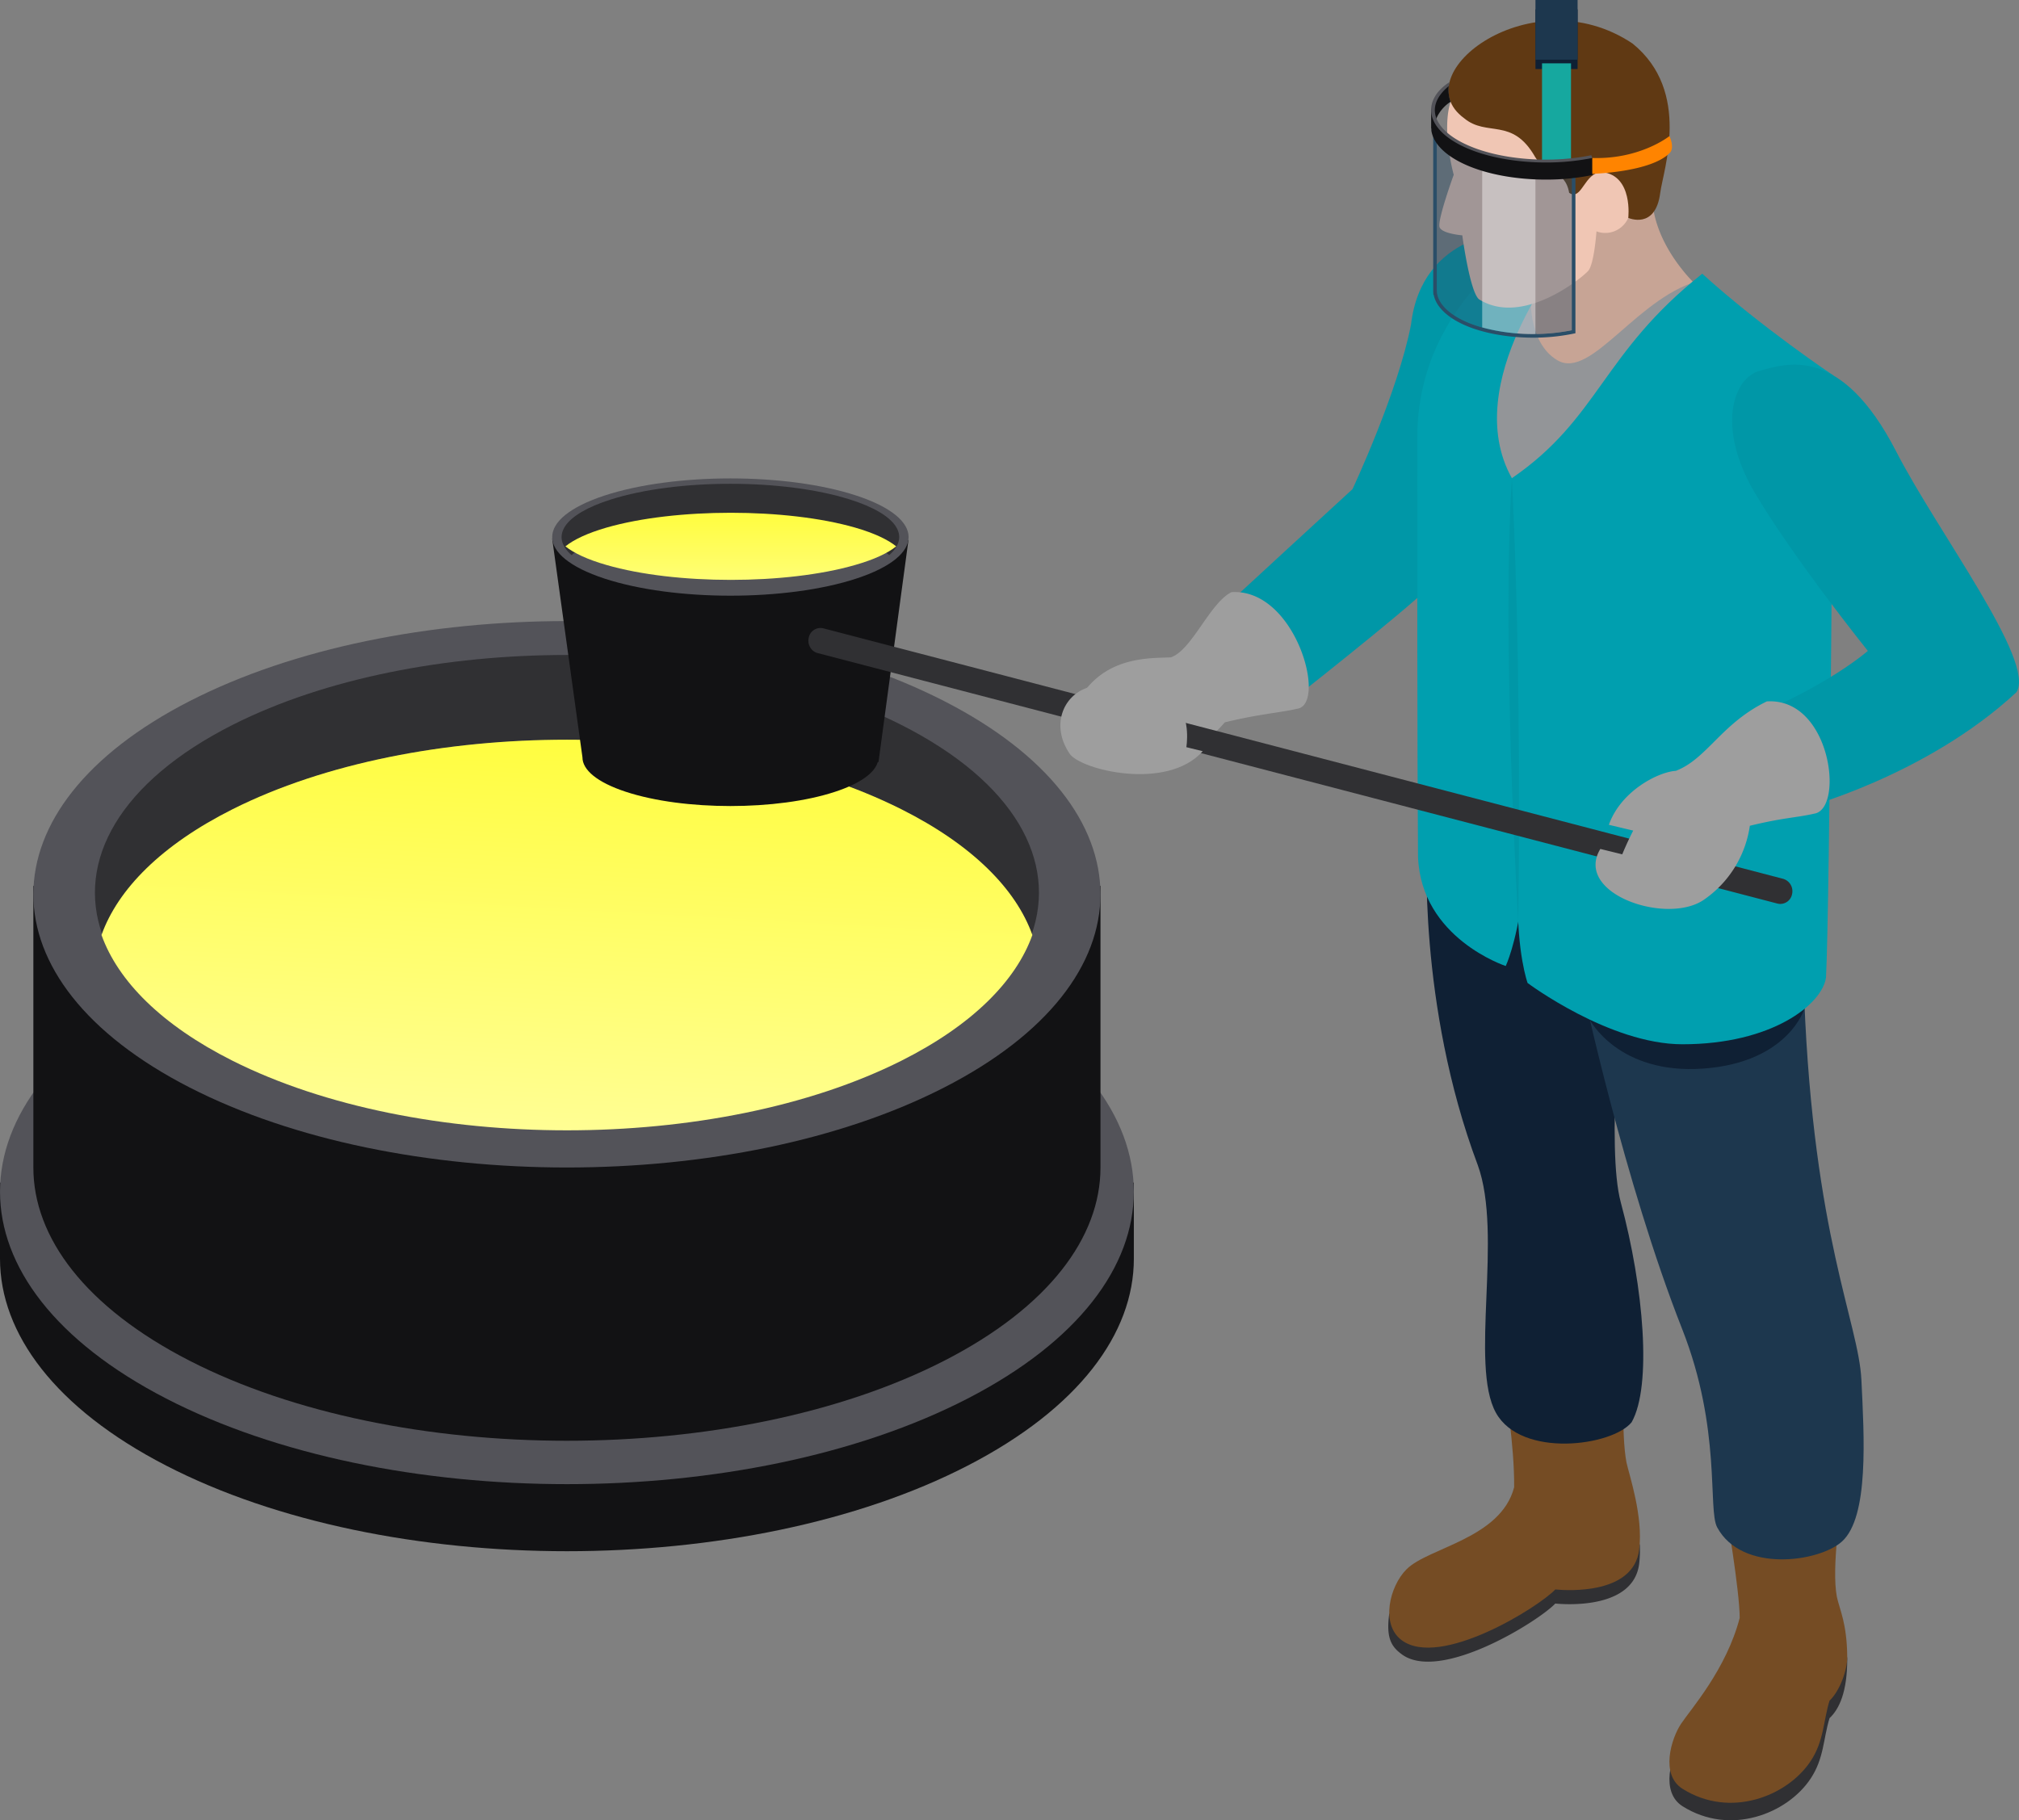 <svg xmlns="http://www.w3.org/2000/svg" xmlns:xlink="http://www.w3.org/1999/xlink" width="625.046" height="563.618" viewBox="0 0 625.046 563.618">
  <rect x="0" y="0" width="625.046" height="563.618" fill="#808080" stroke="none"/>
  <defs>
    <linearGradient id="linear-gradient" x1="0.565" y1="-0.044" x2="0.375" y2="1.549" gradientUnits="objectBoundingBox">
      <stop offset="0" stop-color="#fffd36"/>
      <stop offset="0.61" stop-color="#fffe92"/>
      <stop offset="1" stop-color="#ffffca"/>
    </linearGradient>
    <linearGradient id="linear-gradient-2" x1="0.5" y1="-0.071" x2="0.5" y2="2.345" xlink:href="#linear-gradient"/>
  </defs>
  <g id="Group_8577" data-name="Group 8577" transform="translate(88.1)">
    <g id="Group_5692" data-name="Group 5692" transform="translate(0 0)">
      <g id="Group_5685" data-name="Group 5685" transform="translate(-88.1 192.312)">
        <g id="Group_5683" data-name="Group 5683" transform="translate(0 86.123)">
          <path id="Path_7589" data-name="Path 7589" d="M324.83,645.175V621.63H675.851v23.558h0c0,23.171-17.143,46.348-51.406,64.035-68.534,35.36-179.66,35.36-248.2,0C341.958,691.542,324.83,668.359,324.83,645.175Z" transform="translate(-324.83 -533.863)" fill="#121214"/>
          <path id="Path_7590" data-name="Path 7590" d="M376.241,642.733c68.542,35.367,179.668,35.367,248.2,0s68.541-92.7,0-128.068-179.661-35.36-248.2,0S307.707,607.366,376.241,642.733Z" transform="translate(-324.835 -488.145)" fill="#535359"/>
        </g>
        <g id="Group_5684" data-name="Group 5684" transform="translate(10.327)">
          <path id="Path_7591" data-name="Path 7591" d="M340.54,569.064v-87.2H670.9v87.211h0c0,21.658-16.137,43.3-48.389,59.826-64.5,33.027-169.1,33.033-233.591,0C356.662,612.367,340.525,590.716,340.54,569.064Z" transform="translate(-340.538 -399.87)" fill="#121214"/>
          <path id="Path_7592" data-name="Path 7592" d="M388.931,501.574c64.5,33.033,169.088,33.033,233.592,0s64.511-86.593,0-119.639-169.088-33.033-233.592,0S324.42,468.534,388.931,501.574Z" transform="translate(-340.548 -357.16)" fill="#535359"/>
          <path id="Path_7593" data-name="Path 7593" d="M371.844,459.825c5.088-14.255,18.573-27.9,40.455-38.924,57.083-28.726,149.609-28.726,206.677,0,21.882,11.026,35.375,24.676,40.455,38.924,8.224-22.914-5.284-47.412-40.455-65.145-57.075-28.746-149.594-28.746-206.677,0C377.135,412.412,363.628,436.911,371.844,459.825Z" transform="translate(-350.452 -362.626)" fill="#303033"/>
          <path id="Path_7594" data-name="Path 7594" d="M372.61,473.491c5.1,14.254,18.611,27.9,40.539,38.924,57.2,28.746,149.919,28.746,207.105,0,21.928-11.02,35.448-24.676,40.539-38.924-5.091-14.255-18.611-27.9-40.539-38.924-57.194-28.726-149.9-28.726-207.105,0C391.214,445.593,377.709,459.237,372.61,473.491Z" transform="translate(-351.515 -376.293)" fill="url(#linear-gradient)"/>
        </g>
      </g>
      <g id="Group_5691" data-name="Group 5691" transform="translate(101.484)">
        <path id="Path_7595" data-name="Path 7595" d="M318.131,117.44s-28.139,0-31.543,28.788c-4.018,20.917-18.126,51-18.126,51s-39.436,36.2-41.712,38.472c21.038,5.966,21.223,28.231,21.223,28.231s37.273-29.295,44.31-36.5c3.975-6.251,15.686-69.08,15.686-69.08l13.581-27.268Z" transform="translate(-39.342 -45.763)" fill="#0097a7"/>
        <path id="Path_7596" data-name="Path 7596" d="M366.417,273.908c-6.68,3.268-12.218,17.912-18.761,20.189-5.424.321-18.34-.571-26.569,10.226-4,5.238,5.538,5.545,5.538,5.545-1.042,1.884,27.539,13.916,30.765,11.147a61.729,61.729,0,0,0,6.958-6.794c10.519-2.562,17.049-2.969,22.4-4.2C396.118,308.662,386.306,272.68,366.417,273.908Z" transform="translate(-174.742 -90.561)" fill="#9e9e9e"/>
        <path id="Path_7597" data-name="Path 7597" d="M205.252,103.571c2.012,14.244,14.023,24.827,14.023,24.827l-9.663,25.776L187.44,166.307,159.508,156.9l-8.378-17.2,14.351-26.911,14.494-16.728L196.8,95.65A90.815,90.815,0,0,0,205.252,103.571Z" transform="translate(116.897 -39.523)" fill="#c7a495"/>
        <path id="Path_7598" data-name="Path 7598" d="M223.3,138.28c-20.089,4.36-34.654,31.279-45.294,25.013-9.67-5.68-8.243-21.323-8.243-21.323l-15.008,8.25-8.314,36.666,6.251,25.869,28.146,5.973,20.41-32.97,22.23-28.431C223.49,157.327,226.893,146.051,223.3,138.28Z" transform="translate(114.567 -51.731)" fill="#939598"/>
        <path id="Path_7599" data-name="Path 7599" d="M90.107,761.881c-3.033,4.525-6.53,15.758.478,20.153,14.779,9.291,32.4,2.277,39.6-8.528,4.182-6.259,3.953-12.467,5.88-18.762,3.033-2.833,5.488-8.143,5.488-18.319C141.553,726.029,107.919,802.594,90.107,761.881Z" transform="translate(240.741 -222.738)" fill="#303033"/>
        <path id="Path_7600" data-name="Path 7600" d="M104.081,671.906s4.175,24.435,4.189,32.863c-4.146,15.922-15.129,28.246-18.155,32.784s-6.53,15.757.478,20.153c14.779,9.277,32.4,2.262,39.6-8.535,4.182-6.259,3.954-12.482,5.88-18.761,3.033-2.848,5.552-9.27,5.488-13.645-.107-10.391-2.334-14.473-3.211-18.526-1.72-9.092,1.327-27.9,1.327-27.9S102.247,667.239,104.081,671.906Z" transform="translate(240.726 -203.805)" fill="#754c24"/>
        <path id="Path_7601" data-name="Path 7601" d="M176.746,708.137c-1.042,7.579.614,10.226,3.846,12.624,11.882,8.813,42.319-10.176,47.55-15.7,4.4.421,24.235,1.413,25.969-12.31a35.708,35.708,0,0,0,.214-5.552C254,678.264,195.635,717.821,176.746,708.137Z" transform="translate(63.764 -208.543)" fill="#303033"/>
        <path id="Path_7602" data-name="Path 7602" d="M212.213,617.639s3.04,18.476,2.89,31.186c-4.153,15.921-26.554,18.633-33.305,25.384-5.259,5.259-8.142,17.048-1.506,21.973,11.882,8.813,42.319-10.176,47.55-15.714,4.4.428,24.235,1.42,25.969-12.3,1.292-10.319-3.061-23.021-3.939-27.061-1.7-9.106-.628-25.883-.628-25.883S216.052,616.219,212.213,617.639Z" transform="translate(64.064 -188.31)" fill="#754c24"/>
        <path id="Path_7603" data-name="Path 7603" d="M235.054,412.94c.742,17.912-4.5,64.227.107,81.261,7.094,26.276,9.67,56.784,3.34,68-5.973,7.393-34.133,11.211-42-2.9-8.243-14.779,2.227-55.157-5.645-76.744-18.711-49.847-15.678-99.495-15.678-99.495S234.5,401.2,235.054,412.94Z" transform="translate(77.04 -121.827)" fill="#0f2034"/>
        <path id="Path_7604" data-name="Path 7604" d="M148.1,447.795c2.9,73.626,16.835,100.344,17.691,117.971s2.376,42.4-5.98,50.033c-7.022,6.4-30.993,9.869-38.665-4.346-2.99-5.538,1.4-30.351-10.84-61.408C92.277,504.329,79.4,443.955,79.4,443.955S147.562,436.048,148.1,447.795Z" transform="translate(220.881 -138.52)" fill="#1d374e"/>
        <path id="Path_7605" data-name="Path 7605" d="M238.173,193.837c-16.485-29.487,16.485-69.379,16.485-69.379l-7.1-7.008s-38.665,20.467-38.665,63.67c0,35.832-.043,95.791.221,129.91.921,25.291,27.161,33.848,27.161,33.848s3.219-6.879,4.931-20.5,7.393-58.932,7.393-58.932S248.142,204.563,238.173,193.837Z" transform="translate(40.295 -45.766)" fill="#009faf"/>
        <path id="Path_7606" data-name="Path 7606" d="M171.547,450.435s-4.9,16.706-31.364,18.612c-26.355,1.891-35.132-15.158-35.132-15.158l33.919-13.759Z" transform="translate(197.51 -138.17)" fill="#0f2034"/>
        <path id="Path_7607" data-name="Path 7607" d="M151.479,135.76c18.091,16.456,40.627,31.528,40.627,31.528s-1.156,164.8-2.312,186.4c-1.17,8.335-16.778,20.667-44.445,20.667-22.594,0-47.942-18.975-47.942-18.975s-3.347-9.277-3-27.275c-.842-37.758-2.255-106.381-1.863-129.032C119.637,180.491,120.408,160.395,151.479,135.76Z" transform="translate(185.92 -51.009)" fill="#009faf"/>
        <path id="Path_7608" data-name="Path 7608" d="M229.955,224.49c-3.226,50.953,1.97,137.353,1.97,137.353S233.166,287.2,229.955,224.49Z" transform="translate(48.513 -76.418)" fill="#0097a7"/>
        <path id="Path_7609" data-name="Path 7609" d="M177.843,57.744c-2.862,9.006.971,22.615.971,22.615s-5.21,14.308-4.36,16.292,7.008,2.462,7.008,2.462,2.319,17.391,5.167,19.8c13.5,8.535,31.978-6.68,33.826-8.813s2.555-12.217,2.555-12.217a7.764,7.764,0,0,0,9.834-4.175c4.8-2.369,5.1-12.31,5.1-12.31L226.42,62.2l-21.887-10.94-8.242-1.984C196.291,49.273,179.142,55.139,177.843,57.744Z" transform="translate(81.649 -26.244)" fill="#f0c6b4"/>
        <path id="Path_7610" data-name="Path 7610" d="M219.211,87.014s1.541-13.024-7.986-14.158c-5.673-.143-6.323,9.1-10.319,6.4-1.242-7.372-7.679-6.109-10.555-11.14-7.086-12.389-14.894-6.052-21.973-11.968-18.783-13.759,21.1-43.96,52.174-23.1,18.3,14.836,9.434,39.278,8.556,46.215C227.639,90.818,219.211,87.014,219.211,87.014Z" transform="translate(95.288 -19.554)" fill="#603913"/>
        <path id="Path_7611" data-name="Path 7611" d="M20.465,177.153c8.243-2.277,25.206-8.335,42.361,25.02,12.824,24.941,43.246,64.9,37.195,74.468-28.181,26.162-66.761,36.1-66.761,36.1s-3.7-22.451-16.207-28.139c24.735-9.948,36.959-20.752,36.959-20.752s-23.029-28.7-34.961-48.891S12.223,179.429,20.465,177.153Z" transform="translate(334.654 -62.308)" fill="#0097a7"/>
        <g id="Group_5686" data-name="Group 5686" transform="translate(0 162.086)">
          <g id="Group_8674" data-name="Group 8674" transform="translate(21.348 -13.955)">
            <path id="Path_7612" data-name="Path 7612" d="M547.92,266.17l110.289.457-9.266,68.7h-.223c-.965,3.369-5.389,6.644-13.215,9.217-17.89,5.891-46.917,5.891-64.81,0-8.953-2.946-13.407-6.813-13.407-10.664Z" transform="translate(-587.904 -247.514)" fill="#121214"/>
            <path id="Path_7613" data-name="Path 7613" d="M564.02,275.132c21.569,7.084,56.5,7.084,78.038,0s21.525-18.586,0-25.679-56.469-7.1-78.038,0C542.48,256.546,542.48,268.04,564.02,275.132Z" transform="translate(-587.849 -244.127)" fill="#535359"/>
            <path id="Path_7614" data-name="Path 7614" d="M554.39,268.19c2.51-2.217,6.585-4.316,12.208-6.1,20.4-6.432,53.5-6.432,73.915,0,5.624,1.786,9.729,3.885,12.208,6.1,6.662-5.814,2.586-12.586-12.208-17.24-20.419-6.466-53.51-6.466-73.915,0C551.849,255.613,547.728,262.376,554.39,268.19Z" transform="translate(-588.375 -244.43)" fill="#303033"/>
            <path id="Path_7615" data-name="Path 7615" d="M553.3,269.7c2.646,2.1,6.858,4.086,12.715,5.762,21.25,6.157,55.714,6.157,76.98,0,5.858-1.668,10.085-3.651,12.715-5.762-2.6-2.112-6.857-4.11-12.715-5.811-21.266-6.125-55.73-6.125-76.98,0C560.158,265.585,555.914,267.583,553.3,269.7Z" transform="translate(-589.191 -248.655)" fill="url(#linear-gradient-2)"/>
          </g>
          <path id="Path_7616" data-name="Path 7616" d="M114.259,290.636a3.631,3.631,0,0,0,1.679.985l297.2,77.579a3.707,3.707,0,0,0,4.493-2.883,3.989,3.989,0,0,0-2.72-4.774L117.718,283.964a3.709,3.709,0,0,0-4.493,2.883A4.093,4.093,0,0,0,114.259,290.636Z" transform="translate(-52.434 -251.502)" fill="#303033"/>
        </g>
        <path id="Path_7617" data-name="Path 7617" d="M147.176,321.317c-14.073,6.815-18.483,17.755-28.16,21.5-5.424.328-17.027,6.209-20.745,16.713l7.543,1.791c-.435.8-1.9,3.732-3.4,7.35L95.63,367c-8.335,13.916,20.838,23.764,32.221,15.621a33.57,33.57,0,0,0,14.066-22.793c10.512-2.562,14.551-2.5,19.9-3.747C171.2,354.729,167.079,320.075,147.176,321.317Z" transform="translate(210.219 -104.137)" fill="#9e9e9e"/>
        <path id="Path_7618" data-name="Path 7618" d="M402.114,320.344c4.453,4.4,2.976,13.181,2.976,13.181l5.081,1.249c-11.083,12.424-37.858,5.773-41.219.771-5.873-8.714-2.034-17.9,5.431-20.41S399.089,317.353,402.114,320.344Z" transform="translate(-227.402 -102.172)" fill="#9e9e9e"/>
        <g id="Group_5690" data-name="Group 5690" transform="translate(253.465)">
          <rect id="Rectangle_6995" data-name="Rectangle 6995" width="13.045" height="18.483" transform="translate(32.303 2.897)" fill="#0f2034"/>
          <rect id="Rectangle_6996" data-name="Rectangle 6996" width="8.97" height="50.076" transform="translate(34.337 1.142)" fill="#16a89f"/>
          <rect id="Rectangle_6997" data-name="Rectangle 6997" width="10.804" height="3.047" transform="translate(33.43 16.563)" fill="#0f2034"/>
          <rect id="Rectangle_6998" data-name="Rectangle 6998" width="13.045" height="18.476" transform="translate(32.303)" fill="#1d374e"/>
          <path id="Path_7619" data-name="Path 7619" d="M163.053,82.829c14.886.471,23.892-6.78,23.892-6.78s1.734,3.547.071,5.238c-5.88,5.987-23.964,6.444-23.964,6.444A6.135,6.135,0,0,1,163.053,82.829Z" transform="translate(-113.166 -33.91)" fill="#ff8400"/>
          <g id="Group_5689" data-name="Group 5689" transform="translate(0.646 39.5)">
            <g id="Group_5687" data-name="Group 5687">
              <path id="Path_7620" data-name="Path 7620" d="M205.555,72.778l-.007.014v50.183h.05a4.923,4.923,0,0,0,.036.742c.564,3.268,3.647,6.337,8.7,8.635,5.645,2.555,13.267,3.918,20.967,3.918a60.406,60.406,0,0,0,12.01-1.163V85.181a59.878,59.878,0,0,1-12.01,1.17c-7.7,0-15.322-1.363-20.967-3.925-5.053-2.3-8.143-5.366-8.7-8.635a7,7,0,0,1-.078-1.013Zm1.2.821c.492,2.883,3.347,5.652,8.057,7.793,5.338,2.434,12.817,3.825,20.488,3.825a58.784,58.784,0,0,0,11.789-1.149l1.363-.278v52.245l-.9.186a61.622,61.622,0,0,1-12.246,1.185c-7.986,0-15.8-1.463-21.43-4.018-5.31-2.412-8.607-5.695-9.306-9.27h-.093l-.057-1.135V72.564l.093-.214C204.5,72.35,206.718,73.342,206.754,73.6Z" transform="translate(-204.42 -72.35)" fill="#2a4e68"/>
            </g>
            <g id="Group_5688" data-name="Group 5688" transform="translate(1.127 0.428)" opacity="0.4">
              <path id="Path_7621" data-name="Path 7621" d="M206.027,72.95a6.831,6.831,0,0,0,.079,1.006c.564,3.268,3.647,6.337,8.7,8.635,5.645,2.569,13.267,3.925,20.967,3.925a60.4,60.4,0,0,0,12.011-1.17v49.926a60.4,60.4,0,0,1-12.011,1.163c-7.7,0-15.322-1.363-20.967-3.918-5.053-2.305-8.143-5.374-8.7-8.635a4.873,4.873,0,0,1-.036-.742h-.05V72.964Z" transform="translate(-206.02 -72.95)" fill="#2a4e68"/>
            </g>
            <path id="Path_7622" data-name="Path 7622" d="M221.77,89.09a58.68,58.68,0,0,0,15.714,2.055c.264,0,.521-.014.771-.014V141.05c-.257,0-.507.014-.771.014a59.017,59.017,0,0,1-15.714-2.041Z" transform="translate(-206.605 -77.144)" fill="#fff" opacity="0.4"/>
          </g>
          <path id="Path_7623" data-name="Path 7623" d="M197.12,61.534l.985-2.6c.906-2.7,3.261-5.2,4.6-5.616l-.128.728a10.845,10.845,0,0,0,.564,4.853,12.049,12.049,0,0,0-3.747,3.9,7.961,7.961,0,0,0-.949,2.305c-.221.921,4.246,5.73,11.354,8.428C221.169,77.6,232.117,77.8,247,76.313v5.3a72.028,72.028,0,0,1-14.351,1.4c-9.206,0-18.3-1.627-25.034-4.689-6.044-2.74-9.727-6.416-10.391-10.312-.036-.257-.036-.578-.05-.878h-.05v-5.6Z" transform="translate(-197.116 -27.401)" fill="#121214"/>
          <path id="Path_7624" data-name="Path 7624" d="M232.656,77.509a72.557,72.557,0,0,0,14.351-1.392l-.285-.864c-12.981,2.662-28.474,1.37-38.529-3.211-5.73-2.59-9.227-6.023-9.834-9.655-.493-2.962,1.063-5.945,4.232-8.542l.093-.528.143-.706c-4.5,2.912-6.159,6.558-5.6,9.905.664,3.9,4.353,7.564,10.391,10.3C214.358,75.882,223.45,77.509,232.656,77.509Z" transform="translate(-197.12 -27.198)" fill="#535359"/>
        </g>
      </g>
    </g>
  </g>
</svg>
